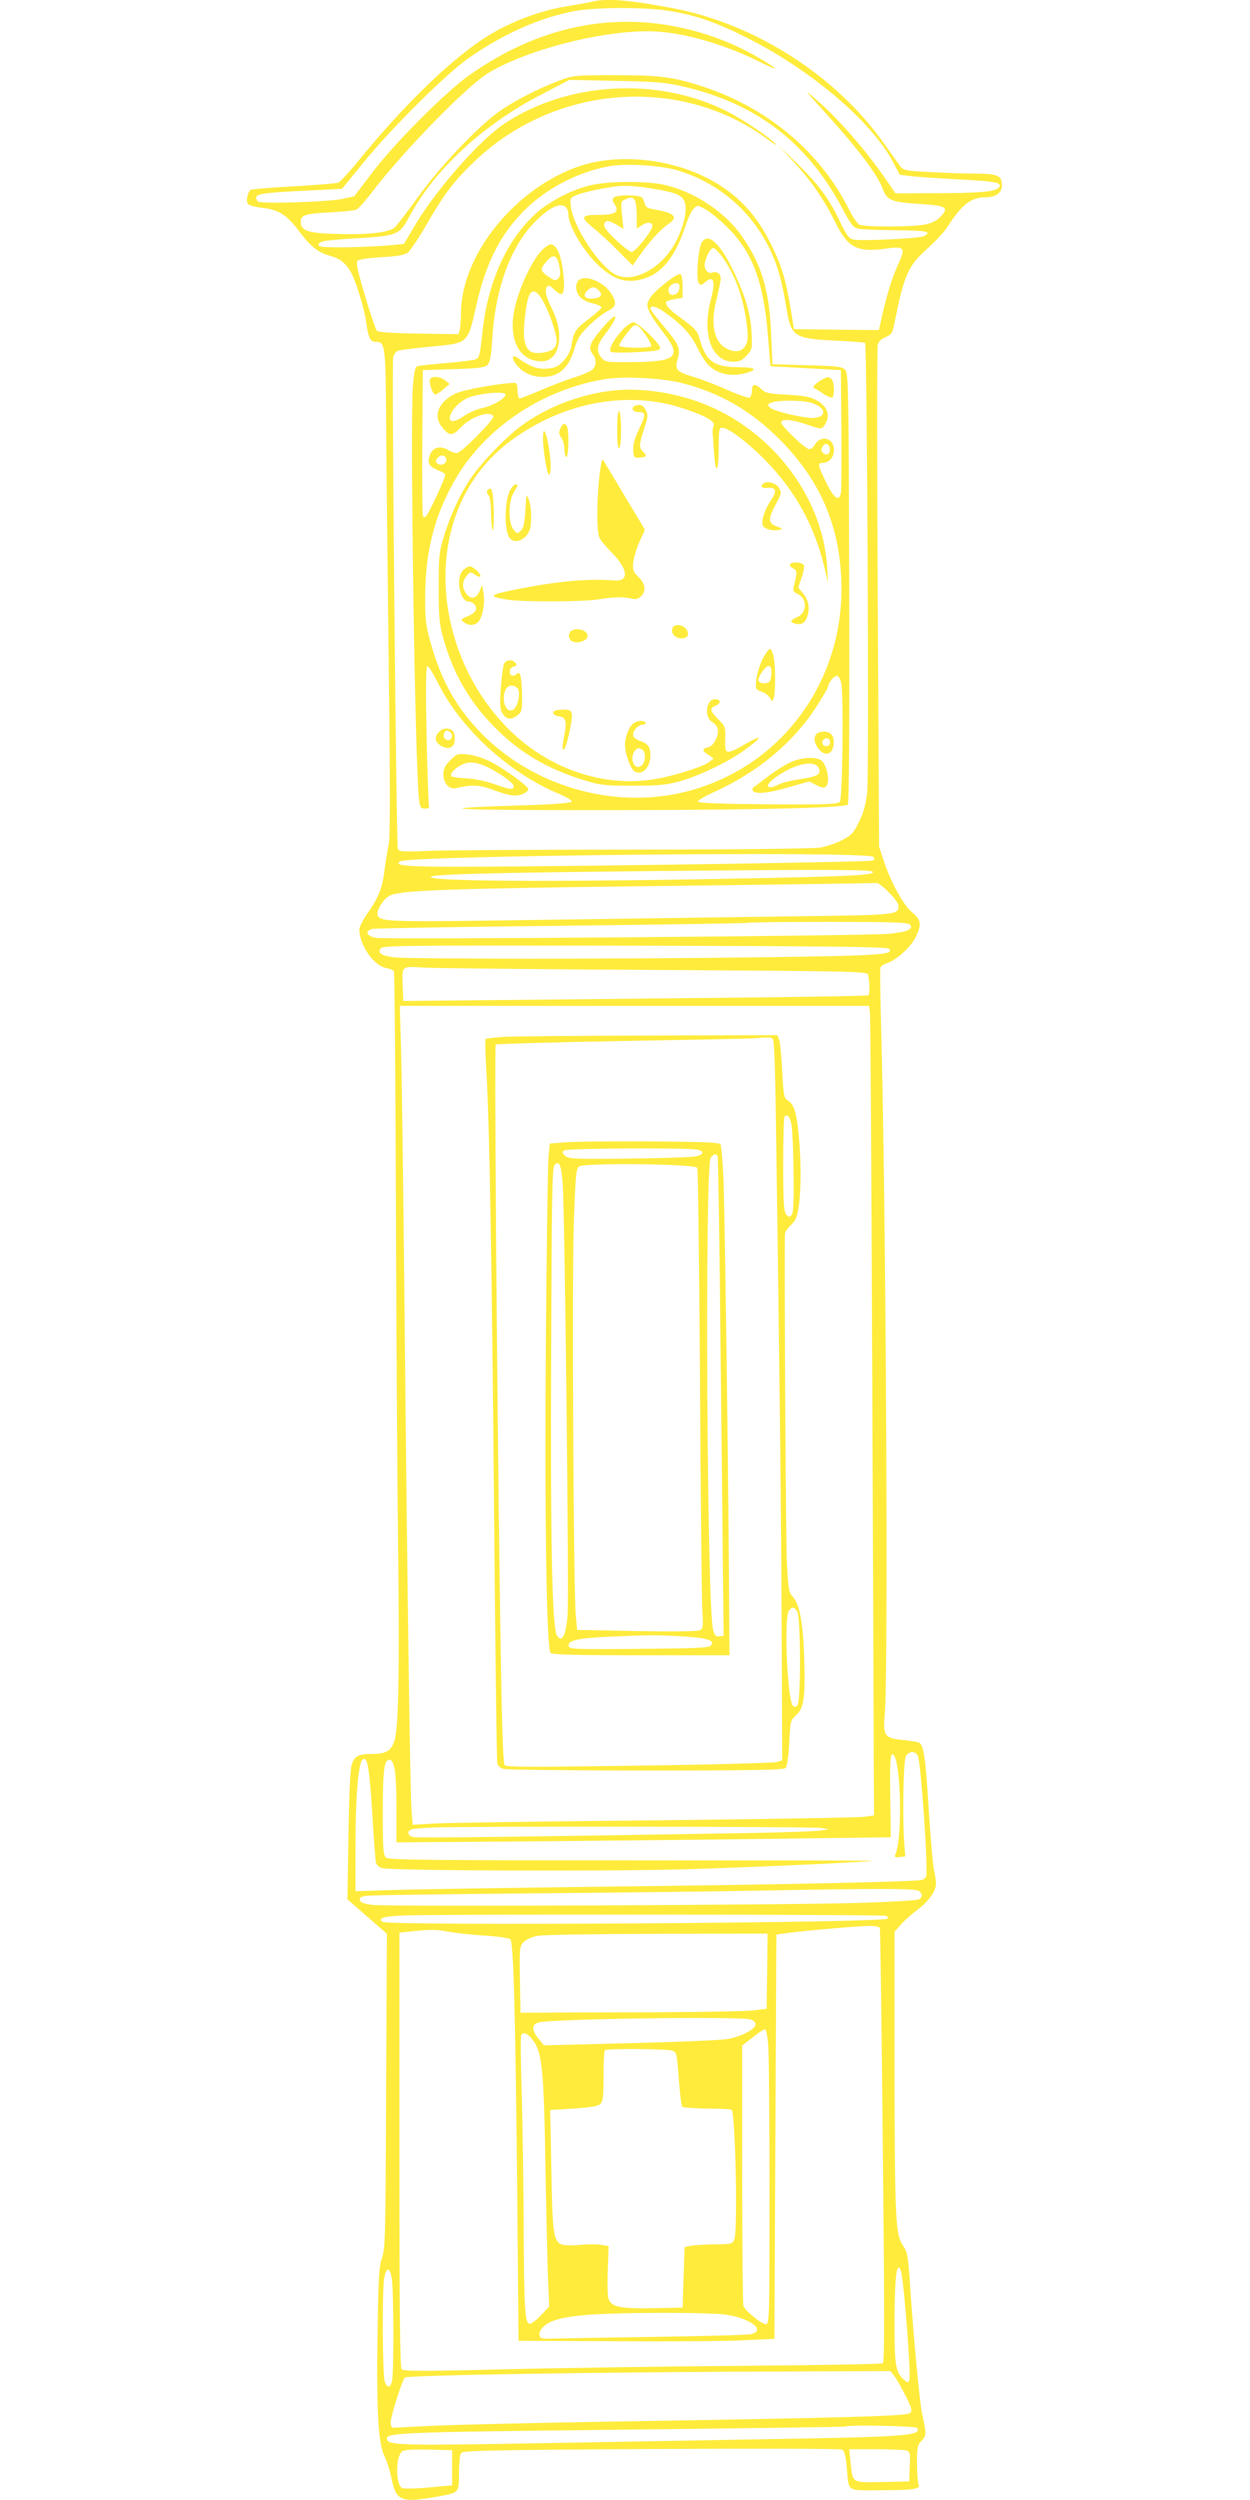 <?xml version="1.0" standalone="no"?>
<!DOCTYPE svg PUBLIC "-//W3C//DTD SVG 20010904//EN"
 "http://www.w3.org/TR/2001/REC-SVG-20010904/DTD/svg10.dtd">
<svg version="1.0" xmlns="http://www.w3.org/2000/svg"
 width="640pt" height="1280pt" viewBox="0 0 640 1280"
 preserveAspectRatio="xMidYMid meet">
<g transform="translate(0,1280) scale(0.1,-0.1)"
fill="#ffeb3b" stroke="none">
<path d="M3025 12790 c-16 -4 -66 -13 -110 -20 -154 -23 -321 -88 -447 -173
-177 -118 -411 -348 -631 -618 -48 -59 -95 -110 -104 -114 -10 -4 -112 -12
-228 -19 -115 -6 -215 -14 -221 -18 -17 -11 -26 -58 -14 -73 5 -6 38 -15 71
-19 83 -8 128 -36 188 -117 61 -81 101 -113 161 -129 52 -14 84 -40 110 -90
26 -51 67 -186 75 -250 11 -81 20 -100 49 -100 48 0 50 -19 53 -390 1 -190 7
-748 13 -1240 8 -665 8 -908 0 -945 -6 -27 -16 -85 -21 -128 -10 -90 -31 -144
-89 -225 -22 -32 -40 -68 -40 -81 0 -79 73 -185 136 -197 19 -3 37 -11 41 -17
3 -6 8 -535 10 -1176 2 -641 7 -1429 11 -1751 8 -629 3 -940 -17 -1007 -16
-56 -42 -73 -114 -73 -73 0 -93 -11 -107 -58 -7 -22 -13 -170 -16 -362 l-5
-325 101 -88 101 -88 -4 -802 c-3 -744 -4 -806 -21 -857 -16 -48 -19 -102 -23
-401 -6 -390 4 -555 37 -618 11 -22 27 -73 35 -113 24 -115 48 -124 244 -89
102 19 101 18 101 119 0 48 5 94 10 102 8 13 131 16 972 21 530 3 970 2 979
-3 12 -5 18 -28 24 -85 12 -136 -5 -123 165 -123 175 0 215 6 203 29 -4 9 -8
57 -8 108 0 82 2 94 24 117 25 26 25 35 2 137 -12 55 -46 417 -61 654 -11 157
-13 173 -37 208 -38 56 -42 133 -43 919 l0 687 32 37 c18 20 56 54 84 75 56
41 96 96 96 132 1 12 -4 45 -10 72 -6 28 -18 167 -27 310 -16 262 -25 328 -48
342 -6 4 -43 10 -80 14 -99 9 -107 20 -97 134 19 207 6 2642 -19 3530 -4 154
-6 285 -3 292 2 7 19 17 37 23 47 16 120 83 144 133 31 64 27 88 -18 125 -44
35 -109 153 -146 264 l-24 73 -7 1271 c-4 700 -4 1284 0 1298 4 17 18 31 40
40 31 13 35 20 46 73 49 246 69 292 170 382 39 35 83 82 98 105 76 119 123
156 199 156 51 0 83 23 83 60 0 51 -20 60 -133 61 -56 0 -162 4 -236 8 -119 6
-135 9 -150 28 -9 11 -44 61 -79 110 -246 353 -664 622 -1092 702 -230 43
-339 51 -415 31z m395 -45 c121 -18 227 -52 365 -119 343 -164 673 -439 788
-657 l34 -64 59 -7 c32 -4 144 -11 248 -17 185 -9 224 -17 198 -43 -20 -20
-101 -27 -317 -27 l-210 -1 -48 70 c-107 155 -246 314 -361 413 -60 51 -60 51
24 -42 188 -206 291 -341 320 -419 22 -59 44 -67 198 -77 128 -8 142 -18 97
-65 -18 -19 -45 -33 -77 -39 -63 -14 -313 -14 -339 -1 -10 6 -35 43 -55 83
-144 287 -411 512 -737 621 -157 52 -225 61 -457 61 -212 0 -216 -1 -290 -29
-111 -42 -237 -108 -310 -161 -112 -82 -297 -278 -407 -430 -56 -77 -110 -148
-120 -158 -31 -27 -126 -39 -283 -35 -163 3 -200 15 -200 63 0 34 22 41 155
48 61 3 118 9 128 13 10 3 46 43 80 88 160 210 492 551 600 614 195 116 562
212 813 212 160 0 373 -58 570 -155 116 -57 108 -44 -15 27 -217 124 -476 187
-721 175 -260 -13 -510 -104 -750 -274 -122 -87 -384 -350 -499 -503 l-87
-115 -59 -13 c-75 -16 -415 -27 -434 -14 -8 6 -11 17 -8 25 6 16 61 22 295 33
l143 7 111 136 c149 182 417 448 538 534 175 123 368 209 546 241 105 19 354
20 474 1z m55 -383 c387 -84 652 -283 835 -624 47 -88 59 -104 85 -109 17 -4
103 -7 193 -8 157 -1 186 -7 143 -30 -22 -12 -327 -27 -364 -17 -21 5 -35 25
-70 99 -54 113 -109 186 -223 297 l-88 85 71 -77 c94 -100 162 -199 219 -315
64 -131 113 -157 259 -136 99 14 104 6 59 -91 -30 -67 -59 -163 -88 -299 l-6
-27 -218 2 -217 3 -16 100 c-26 154 -46 221 -99 330 -83 170 -191 279 -355
356 -194 91 -443 110 -626 49 -331 -112 -608 -454 -609 -755 0 -33 -3 -70 -6
-83 l-7 -23 -203 3 c-132 2 -207 7 -214 14 -6 6 -34 87 -61 179 -36 119 -47
171 -39 179 6 8 52 15 122 19 85 5 119 11 136 24 13 10 56 74 96 143 88 154
139 222 247 325 411 393 1055 441 1499 112 30 -23 49 -34 43 -26 -26 32 -174
131 -259 173 -352 174 -810 147 -1133 -68 -123 -82 -341 -329 -450 -509 l-63
-106 -52 -5 c-129 -13 -374 -17 -381 -6 -14 23 13 29 175 39 226 13 235 17
287 114 128 239 376 468 673 622 l145 76 235 -5 c184 -3 255 -8 325 -24z m-15
-432 c218 -62 396 -215 490 -424 34 -74 56 -157 76 -281 24 -149 39 -159 253
-169 80 -4 147 -9 150 -12 11 -11 21 -2216 11 -2304 -8 -61 -19 -103 -43 -150
-28 -57 -39 -68 -87 -92 -30 -16 -82 -33 -114 -38 -34 -5 -430 -10 -940 -10
-485 0 -956 -3 -1047 -6 -145 -6 -166 -5 -172 9 -8 22 -32 2487 -24 2518 4 15
15 30 24 33 10 4 84 13 167 21 197 19 189 12 235 212 50 221 124 366 251 491
112 110 273 193 430 221 83 15 253 5 340 -19z m1011 -3517 c8 -8 7 -13 -3 -19
-14 -9 -1999 -37 -2260 -31 -152 3 -188 9 -159 27 49 30 2392 53 2422 23z m-1
-78 c1 -17 -140 -23 -735 -34 -940 -18 -1552 -13 -1528 10 13 13 322 21 1128
29 959 9 1135 8 1135 -5z m81 -104 c27 -26 49 -57 49 -68 0 -48 0 -48 -569
-55 -295 -4 -874 -12 -1286 -18 -742 -11 -792 -10 -810 20 -13 22 26 88 62
105 57 27 294 36 1413 49 586 7 1071 14 1079 15 8 0 36 -21 62 -48z m108 -165
c20 -23 -14 -38 -107 -47 -111 -11 -2574 -30 -2627 -21 -49 9 -60 36 -18 46
15 3 453 11 972 16 520 6 947 13 950 15 2 3 188 5 411 5 333 0 410 -3 419 -14z
m-108 -123 c31 -31 -42 -36 -631 -44 -737 -10 -1838 -10 -1908 0 -62 9 -81 23
-62 46 11 14 144 15 1301 13 993 -2 1291 -6 1300 -15z m-1199 -109 c991 -6
1088 -8 1092 -23 8 -26 10 -100 3 -107 -3 -3 -399 -10 -879 -14 -480 -5 -1015
-10 -1188 -12 l-315 -3 -3 74 c-4 108 -8 104 106 97 53 -3 586 -9 1184 -12z
m1102 -216 c3 -18 8 -865 12 -1883 4 -1017 8 -1935 8 -2040 l1 -190 -50 -7
c-27 -4 -507 -12 -1065 -18 -558 -5 -1067 -13 -1131 -16 l-116 -7 -6 74 c-7
83 -22 1144 -37 2684 -6 561 -13 1113 -17 1228 l-6 207 1201 0 1201 0 5 -32z
m245 -3807 c16 -29 54 -584 43 -618 -2 -6 -11 -14 -20 -18 -25 -9 -694 -24
-1657 -35 -473 -6 -947 -13 -1052 -17 l-193 -6 0 225 c0 253 14 425 35 447 25
26 36 -32 51 -274 7 -126 16 -240 19 -251 3 -13 16 -25 32 -29 51 -13 1131
-17 1543 -6 345 10 960 38 967 44 1 1 -555 2 -1236 2 -1035 0 -1241 2 -1254
14 -15 12 -17 41 -17 232 0 218 7 269 34 269 26 0 36 -69 36 -249 l0 -174 783
6 c430 4 999 10 1265 14 l483 6 -3 210 c-2 155 0 211 9 214 43 15 58 -410 18
-510 -7 -16 -3 -18 21 -15 l29 3 -5 65 c-10 132 -5 424 8 448 15 27 48 29 61
3z m-499 -370 l45 -7 -40 -6 c-22 -4 -186 -10 -365 -13 -1174 -20 -1703 -26
-1725 -21 -31 8 -33 34 -2 41 12 3 56 6 97 8 162 7 1948 5 1990 -2z m501 -321
c24 -13 25 -35 2 -45 -10 -5 -133 -12 -273 -17 -349 -12 -2451 -21 -2525 -11
-44 6 -61 13 -63 25 -2 13 6 18 40 22 24 3 405 8 848 12 443 4 963 10 1155 14
585 11 795 11 816 0z m-167 -129 c14 -5 16 -10 8 -15 -35 -21 -2549 -37 -2582
-16 -30 19 6 29 110 33 225 7 2446 5 2464 -2z m-29 -63 c2 -7 9 -510 15 -1117
9 -847 9 -1105 0 -1111 -6 -4 -332 -10 -723 -13 -392 -3 -941 -11 -1220 -18
-399 -10 -510 -10 -520 0 -9 9 -12 263 -12 1124 l0 1112 89 9 c66 7 108 6 155
-3 36 -7 122 -17 190 -21 67 -4 128 -13 134 -19 16 -16 26 -374 35 -1281 l7
-775 500 -2 c275 -2 570 0 655 5 l155 7 5 1035 5 1035 50 7 c70 11 348 35 418
37 38 1 59 -3 62 -11z m-577 -220 l-3 -193 -65 -8 c-36 -5 -319 -10 -630 -10
l-565 -2 -3 171 c-2 168 -2 170 22 193 13 13 45 26 72 30 27 5 302 9 612 10
l562 1 -2 -192z m-83 -248 c17 -7 25 -16 23 -27 -5 -26 -78 -62 -145 -73 -32
-6 -256 -15 -498 -21 l-440 -11 -27 33 c-37 44 -37 74 0 84 66 19 1043 32
1087 15z m89 -142 c3 -50 6 -390 6 -755 0 -625 -1 -663 -18 -663 -23 0 -109
70 -116 95 -3 11 -6 315 -6 676 l0 656 53 41 c28 23 57 42 63 42 7 0 14 -35
18 -92z m-1217 50 c60 -66 68 -137 77 -738 4 -201 9 -427 12 -502 l6 -137 -43
-46 c-23 -25 -49 -44 -58 -43 -24 5 -28 83 -30 528 -1 217 -6 517 -10 665 -5
149 -6 276 -3 283 7 18 26 15 49 -10z m723 -67 c24 -7 25 -10 35 -143 6 -75
14 -140 18 -145 5 -4 62 -8 128 -9 65 0 121 -3 125 -6 19 -19 32 -616 14 -662
-9 -25 -12 -26 -102 -27 -51 -1 -106 -4 -123 -8 l-30 -6 -5 -155 -5 -155 -152
-3 c-173 -3 -217 7 -229 53 -3 14 -5 80 -2 145 l4 120 -34 6 c-19 4 -70 4
-113 0 -48 -4 -87 -2 -98 4 -37 19 -43 65 -48 381 l-6 306 119 7 c86 6 124 12
137 23 14 14 17 35 17 143 0 70 3 130 7 133 8 9 311 7 343 -2z m1174 -1133
c16 -71 51 -532 42 -553 -6 -17 -7 -17 -28 1 -42 38 -48 72 -48 276 0 202 7
298 21 298 5 0 11 -10 13 -22z m-2608 -35 c10 -63 11 -490 1 -525 -9 -35 -25
-36 -37 -2 -11 28 -14 438 -4 522 9 67 30 70 40 5z m1704 -183 c129 -17 216
-82 135 -101 -16 -4 -244 -10 -505 -14 -261 -4 -497 -8 -525 -9 -44 -1 -50 2
-53 20 -2 14 8 30 27 47 57 48 201 64 581 65 146 1 299 -3 340 -8z m870 -317
c11 -14 37 -60 57 -100 32 -64 35 -76 22 -88 -15 -16 -330 -24 -1614 -45 -352
-6 -725 -15 -830 -20 -104 -5 -196 -10 -202 -10 -7 0 -13 11 -13 25 0 32 58
216 73 232 13 12 976 28 1949 31 l537 2 21 -27z m116 -264 c24 -40 -57 -46
-791 -58 -352 -6 -910 -16 -1240 -22 -583 -10 -674 -8 -683 19 -12 37 28 39
1203 52 627 7 1142 14 1144 16 11 10 360 3 367 -7z m-2381 -204 l0 -90 -120
-11 c-66 -6 -127 -7 -136 -3 -34 17 -34 160 -1 187 12 9 51 12 137 10 l120 -3
0 -90z m2323 89 c22 -6 23 -11 20 -83 l-3 -76 -137 -3 c-159 -3 -152 -7 -163
101 l-7 67 133 0 c74 0 144 -3 157 -6z"/>
<path d="M3035 11854 c-92 -18 -216 -80 -288 -144 -153 -138 -251 -354 -278
-620 -12 -111 -15 -123 -35 -130 -12 -5 -80 -13 -151 -19 -72 -6 -137 -13
-146 -16 -12 -5 -17 -29 -23 -103 -15 -203 11 -1964 32 -2119 5 -38 8 -43 30
-43 19 0 24 4 20 18 -2 9 -8 173 -12 365 -5 246 -3 347 4 347 6 0 29 -37 52
-82 115 -236 365 -466 623 -573 37 -16 66 -33 64 -39 -2 -7 -84 -14 -238 -19
-491 -15 -420 -24 211 -25 890 -1 1429 10 1441 29 6 9 9 421 7 1111 -3 1038
-4 1098 -21 1115 -15 16 -42 19 -195 23 l-177 5 -7 155 c-9 228 -50 361 -154
507 -88 123 -247 226 -399 258 -86 18 -266 18 -360 -1z m300 -19 c125 -20 155
-32 170 -68 16 -40 -3 -127 -47 -209 -70 -132 -217 -210 -307 -164 -83 43
-217 247 -228 348 -5 44 -5 45 34 61 34 13 101 28 183 41 54 8 109 5 195 -9z
m-437 -97 c7 -7 12 -22 12 -35 0 -60 81 -196 159 -266 66 -60 116 -80 178 -74
122 13 203 99 263 281 12 38 31 77 42 88 19 19 19 18 61 -4 23 -13 74 -55 113
-94 127 -126 184 -278 206 -555 l13 -154 180 -10 180 -10 3 -305 c1 -168 0
-315 -3 -327 -10 -41 -34 -25 -69 45 -49 98 -52 112 -25 112 34 0 59 28 59 66
0 64 -70 80 -100 24 -6 -11 -18 -20 -26 -20 -20 0 -144 118 -144 137 0 20 56
16 135 -12 65 -22 71 -23 83 -7 38 50 22 102 -42 135 -30 16 -67 22 -147 26
-93 5 -111 9 -131 29 -33 30 -48 28 -48 -8 0 -17 -6 -33 -13 -36 -7 -2 -58 15
-114 40 -55 25 -132 54 -171 66 -90 27 -98 37 -82 94 15 54 7 72 -79 174 -34
40 -61 77 -61 82 0 17 31 11 63 -12 86 -59 139 -113 169 -172 44 -88 65 -114
108 -136 43 -22 96 -25 153 -9 61 17 43 29 -43 29 -121 0 -164 30 -195 135
-15 54 -19 58 -114 128 -48 35 -69 62 -58 73 4 4 24 10 44 13 l38 6 0 59 c0
35 -5 61 -11 63 -18 6 -136 -88 -157 -124 -16 -29 -17 -34 -3 -67 8 -20 40
-68 71 -107 98 -126 71 -151 -158 -153 -134 -1 -139 0 -158 23 -27 34 -24 63
15 114 82 107 73 135 -12 35 -64 -75 -72 -99 -47 -132 20 -27 19 -59 -3 -79
-10 -9 -49 -26 -87 -38 -38 -11 -115 -41 -172 -65 -56 -24 -107 -44 -113 -44
-5 0 -10 18 -10 40 0 25 -5 40 -12 40 -72 -1 -260 -34 -303 -54 -88 -40 -119
-112 -74 -170 40 -51 54 -51 101 -2 53 54 145 85 164 55 8 -14 -165 -189 -187
-189 -10 0 -30 7 -46 17 -40 23 -78 12 -92 -27 -14 -42 -5 -58 40 -77 22 -8
39 -19 39 -24 0 -16 -82 -193 -96 -208 -11 -13 -14 -13 -19 0 -3 8 -4 178 -3
379 l3 365 157 5 c129 4 160 8 174 22 13 12 19 46 25 140 17 262 97 474 226
600 72 70 124 93 151 66z m580 -415 c-3 -32 -44 -46 -54 -19 -8 21 13 46 38
46 15 0 19 -6 16 -27z m12 -484 c196 -50 351 -139 501 -288 202 -203 302 -427
316 -707 25 -508 -284 -950 -760 -1088 -372 -108 -800 5 -1077 284 -134 136
-211 274 -267 475 -24 88 -27 116 -26 240 2 226 48 405 152 587 154 269 451
467 776 518 93 14 287 4 385 -21z m-902 -61 c-8 -23 -67 -56 -119 -67 -28 -6
-71 -25 -95 -42 -50 -34 -80 -33 -69 3 9 30 43 66 80 86 52 28 210 43 203 20z
m1556 -38 c52 -12 84 -43 66 -64 -7 -9 -28 -16 -49 -16 -57 1 -201 35 -218 53
-15 15 -15 17 8 26 31 12 142 13 193 1z m104 -234 c6 -27 -14 -42 -32 -27 -12
10 -13 18 -5 33 12 22 32 19 37 -6z m-1963 -61 c0 -22 -31 -33 -48 -16 -7 7
-6 15 3 26 17 21 45 15 45 -10z m2022 -1142 c13 -63 7 -591 -7 -608 -11 -13
-65 -15 -368 -13 -239 2 -356 6 -359 14 -2 5 41 30 94 54 214 98 395 249 512
430 33 52 61 99 61 105 0 18 30 55 45 55 8 0 17 -16 22 -37z"/>
<path d="M3143 11789 c-9 -9 -8 -18 4 -35 26 -40 4 -54 -83 -54 -90 0 -95 -12
-26 -67 26 -21 82 -72 124 -115 l77 -77 44 62 c49 69 106 129 143 153 48 32
26 54 -71 71 -38 6 -51 13 -53 28 -3 11 -9 26 -14 33 -13 15 -130 16 -145 1z
m105 -11 c7 -7 12 -41 12 -81 l0 -68 22 15 c30 21 58 20 58 -1 0 -24 -87 -133
-106 -133 -17 0 -120 93 -136 123 -7 13 -6 23 2 31 8 8 21 5 52 -12 l40 -24
-7 71 c-7 68 -6 71 16 80 32 13 33 13 47 -1z"/>
<path d="M3590 11553 c-7 -16 -15 -65 -18 -111 -5 -93 5 -117 36 -89 45 41 57
10 32 -85 -48 -180 3 -320 116 -320 31 0 44 7 67 32 29 32 29 35 25 119 -5 98
-36 199 -100 328 -68 138 -129 186 -158 126z m106 -66 c65 -88 108 -204 126
-337 9 -71 9 -91 -3 -115 -17 -36 -54 -43 -98 -20 -66 33 -85 127 -52 253 11
45 21 92 21 106 0 25 -20 39 -44 30 -24 -9 -46 23 -36 55 12 43 29 71 43 71 7
-1 26 -20 43 -43z"/>
<path d="M2793 11535 c-59 -41 -143 -217 -163 -340 -23 -145 35 -245 143 -245
92 0 120 135 54 267 -31 61 -39 94 -27 113 7 12 14 10 40 -15 41 -39 53 -23
46 65 -7 80 -22 134 -42 155 -19 19 -24 19 -51 0z m71 -99 c7 -37 5 -51 -6
-62 -12 -13 -19 -12 -48 8 -44 30 -46 40 -14 77 37 44 57 37 68 -23z m-82
-181 c31 -55 68 -165 68 -199 0 -37 -22 -55 -73 -62 -59 -8 -83 10 -93 72 -7
48 10 194 27 225 16 31 41 19 71 -36z"/>
<path d="M2968 11369 c-11 -6 -18 -22 -18 -38 0 -42 28 -70 83 -84 27 -6 48
-16 47 -22 -1 -5 -32 -32 -68 -60 -67 -50 -76 -65 -87 -138 -4 -24 -19 -52
-39 -74 -27 -29 -41 -36 -82 -40 -50 -5 -90 9 -151 53 -33 24 -37 0 -6 -37 33
-39 79 -59 133 -59 80 0 132 46 160 141 17 57 29 76 78 124 31 30 74 63 94 73
44 20 48 44 15 92 -36 55 -121 92 -159 69z m97 -55 c23 -23 14 -38 -25 -42
-44 -5 -59 12 -35 38 22 24 38 25 60 4z"/>
<path d="M3187 11111 c-45 -49 -72 -100 -60 -112 5 -5 63 -6 131 -2 99 5 122
9 122 21 0 23 -114 132 -137 132 -11 0 -37 -18 -56 -39z m120 -28 c17 -26 30
-50 27 -55 -8 -13 -164 -10 -164 3 0 11 57 89 74 101 15 10 29 -1 63 -49z"/>
<path d="M2200 10851 c0 -28 18 -71 29 -71 5 0 24 12 41 27 l32 27 -22 18
c-31 25 -80 24 -80 -1z"/>
<path d="M4220 10862 c-33 -15 -65 -44 -53 -49 7 -2 29 -15 48 -29 20 -13 41
-22 46 -19 13 9 11 79 -3 93 -13 13 -16 14 -38 4z"/>
<path d="M3170 10803 c-176 -12 -368 -83 -505 -186 -80 -60 -201 -187 -254
-265 -56 -83 -104 -187 -138 -297 -25 -83 -27 -103 -27 -265 0 -148 4 -187 22
-252 51 -186 135 -331 267 -464 128 -129 269 -212 460 -270 82 -25 104 -27
245 -27 128 0 169 4 235 21 98 27 248 98 329 156 98 70 109 91 20 41 -108 -62
-114 -61 -111 19 2 63 1 66 -35 103 -45 46 -47 56 -12 71 28 13 24 32 -6 32
-44 0 -56 -89 -15 -116 33 -21 39 -46 21 -88 -10 -23 -23 -37 -40 -42 -33 -8
-33 -17 1 -39 l27 -18 -23 -18 c-30 -25 -187 -74 -284 -89 -261 -42 -540 55
-742 256 -323 323 -418 833 -224 1204 82 157 206 275 390 370 228 117 487 144
711 74 120 -38 182 -71 172 -92 -4 -9 -6 -24 -6 -32 1 -8 5 -57 8 -109 8 -120
24 -100 24 32 0 86 2 97 18 97 30 0 124 -70 213 -159 157 -158 258 -338 310
-556 l19 -80 -5 80 c-22 378 -309 736 -690 858 -125 40 -259 58 -375 50z"/>
<path d="M3253 10723 c-26 -10 -14 -33 17 -33 38 0 38 -11 -1 -93 -21 -46 -29
-77 -27 -104 3 -35 5 -38 32 -36 38 3 41 8 18 31 -22 22 -21 33 12 136 13 40
14 53 3 75 -12 26 -31 34 -54 24z"/>
<path d="M3160 10600 c0 -65 4 -99 10 -95 6 3 10 46 10 95 0 49 -4 92 -10 95
-6 4 -10 -30 -10 -95z"/>
<path d="M2869 10606 c-9 -19 -8 -29 5 -47 9 -13 16 -40 16 -61 0 -21 5 -38
10 -38 11 0 14 128 4 154 -9 23 -23 20 -35 -8z"/>
<path d="M2780 10557 c0 -63 21 -187 31 -187 12 0 11 75 -2 146 -15 82 -28
101 -29 41z"/>
<path d="M3077 10420 c-21 -124 -25 -329 -9 -370 5 -14 35 -50 65 -80 82 -83
89 -148 16 -142 -139 11 -299 -4 -518 -48 -128 -26 -133 -34 -35 -50 80 -13
394 -12 474 2 75 12 123 13 163 3 20 -5 33 -3 47 10 30 27 25 66 -11 101 -27
26 -30 34 -27 74 3 25 17 73 32 106 l28 62 -101 168 c-55 93 -105 176 -110
184 -7 11 -10 7 -14 -20z"/>
<path d="M3907 10323 c-16 -15 -5 -24 25 -21 42 4 47 -17 15 -64 -31 -45 -50
-102 -42 -127 6 -20 53 -32 88 -23 16 4 13 7 -14 16 -46 15 -48 39 -8 112 32
60 32 62 16 88 -17 25 -63 36 -80 19z"/>
<path d="M2615 10296 c-32 -49 -36 -214 -5 -251 25 -30 74 -14 98 32 16 29 15
121 0 164 -13 33 -13 31 -18 -53 -4 -66 -10 -92 -23 -105 -17 -17 -19 -17 -38
6 -27 33 -27 143 1 189 23 37 24 42 10 42 -5 0 -17 -11 -25 -24z"/>
<path d="M2495 10290 c-4 -6 -1 -18 6 -26 8 -9 13 -47 13 -94 1 -43 5 -82 9
-86 4 -5 6 41 5 101 -2 71 -7 110 -15 112 -6 2 -14 -1 -18 -7z"/>
<path d="M4045 9911 c-3 -6 4 -15 16 -21 21 -12 22 -18 3 -92 -5 -23 -2 -29
20 -39 50 -23 49 -96 -1 -118 -38 -17 -41 -26 -12 -34 30 -8 49 2 60 30 17 45
10 90 -18 123 l-26 32 17 49 c10 27 15 56 12 64 -6 17 -61 21 -71 6z"/>
<path d="M2370 9880 c-38 -38 -16 -160 29 -160 24 0 45 -25 37 -45 -3 -9 -23
-23 -43 -31 -35 -15 -36 -17 -18 -30 28 -21 63 -17 79 9 20 30 30 98 21 144
l-7 38 -13 -33 c-17 -38 -46 -43 -69 -10 -21 30 -20 61 3 89 18 22 19 22 45 6
14 -10 26 -13 26 -7 0 15 -38 50 -55 50 -8 0 -24 -9 -35 -20z"/>
<path d="M3443 9584 c-9 -24 10 -48 39 -52 36 -4 52 18 32 46 -18 26 -62 29
-71 6z"/>
<path d="M2920 9565 c-14 -17 -7 -43 15 -51 23 -9 65 4 72 23 13 34 -62 58
-87 28z"/>
<path d="M3904 9425 c-15 -31 -29 -79 -32 -106 -4 -48 -4 -49 27 -60 17 -6 37
-21 43 -32 11 -21 11 -21 19 -2 10 25 10 157 1 209 -4 22 -12 41 -19 43 -6 2
-23 -21 -39 -52z m46 -67 c0 -18 -4 -39 -9 -46 -9 -15 -53 -13 -58 3 -5 16 35
75 52 75 10 0 15 -10 15 -32z"/>
<path d="M2581 9402 c-5 -10 -13 -66 -17 -125 -6 -90 -4 -110 10 -132 20 -30
45 -32 77 -6 21 17 23 26 22 101 -2 96 -10 127 -26 111 -18 -18 -37 -13 -37
10 0 13 8 23 20 26 16 4 18 8 9 19 -16 20 -46 17 -58 -4z m69 -127 c17 -20 2
-94 -22 -108 -37 -24 -65 52 -38 104 13 23 43 25 60 4z"/>
<path d="M2847 9163 c-26 -7 -15 -27 16 -31 33 -4 40 -25 27 -92 -12 -64 -13
-83 -2 -76 12 7 44 149 40 177 -2 19 -10 24 -33 26 -16 0 -38 -1 -48 -4z"/>
<path d="M3247 9099 c-24 -14 -47 -69 -47 -112 0 -48 29 -126 51 -138 38 -20
79 22 79 83 0 44 -12 60 -52 74 -18 6 -35 19 -36 28 -5 22 26 56 50 56 11 0
16 5 13 10 -8 13 -35 12 -58 -1z m42 -138 c18 -11 17 -59 -1 -77 -37 -37 -70
32 -36 74 12 14 18 15 37 3z"/>
<path d="M4192 9049 c-28 -11 -29 -47 -1 -83 38 -49 84 -22 77 46 -3 36 -36
51 -76 37z m58 -49 c0 -13 -7 -20 -20 -20 -19 0 -27 20 -13 33 13 14 33 6 33
-13z"/>
<path d="M4045 8896 c-27 -13 -75 -43 -107 -67 -31 -24 -64 -49 -74 -55 -10
-6 -14 -15 -10 -22 12 -20 78 -14 186 18 l103 29 37 -19 c28 -14 40 -16 49 -7
24 24 4 119 -29 137 -32 17 -103 11 -155 -14z m146 -27 c17 -32 -5 -46 -94
-58 -43 -6 -91 -18 -107 -26 -61 -32 -81 -12 -27 29 95 72 204 99 228 55z"/>
<path d="M2247 9052 c-24 -26 -21 -49 7 -68 40 -25 70 -15 74 24 2 18 -2 40
-9 48 -16 20 -53 18 -72 -4z m60 -3 c14 -14 6 -39 -12 -39 -18 0 -28 17 -21
35 6 18 18 19 33 4z"/>
<path d="M2305 8907 c-27 -27 -35 -43 -35 -71 0 -48 31 -81 68 -71 71 18 114
17 175 -5 97 -36 127 -40 164 -25 20 9 31 19 27 27 -8 20 -126 104 -194 139
-35 17 -83 33 -115 36 -52 5 -56 4 -90 -30z m200 -39 c65 -34 125 -78 125 -93
0 -21 -15 -19 -101 11 -43 15 -102 27 -142 29 -38 2 -71 6 -75 10 -11 11 13
39 49 58 40 21 82 16 144 -15z"/>
<path d="M2573 7491 c-45 -3 -84 -8 -87 -11 -3 -3 -1 -75 4 -160 16 -262 29
-1010 40 -2295 6 -676 13 -1240 16 -1252 3 -14 15 -25 32 -30 15 -4 343 -8
729 -8 562 0 705 3 715 13 8 8 15 53 19 128 5 112 6 115 36 143 40 37 47 90
40 304 -6 175 -24 266 -60 304 -18 20 -21 41 -28 170 -6 111 -14 1573 -10
1686 1 10 14 30 31 45 24 23 31 39 40 97 12 88 12 231 0 360 -12 120 -24 158
-54 179 -23 14 -24 23 -31 153 -4 76 -11 148 -16 161 l-9 22 -662 -2 c-365 -1
-700 -4 -745 -7z m1383 -9 c8 -5 13 -142 17 -442 19 -1295 26 -1933 29 -2559
l3 -694 -30 -9 c-16 -4 -333 -13 -704 -18 -544 -8 -677 -8 -687 2 -9 10 -15
208 -24 813 -17 1217 -29 2869 -22 2877 4 3 295 12 647 18 352 6 656 12 675
14 73 6 85 5 96 -2z m97 -443 c4 -24 9 -135 10 -246 2 -156 -1 -205 -11 -215
-11 -11 -16 -10 -28 6 -11 16 -14 67 -14 256 0 130 3 240 7 244 15 14 28 -2
36 -45z m29 -2491 c18 -32 19 -461 1 -479 -9 -9 -16 -10 -23 -3 -29 29 -47
456 -21 487 18 23 28 21 43 -5z"/>
<path d="M2890 6951 l-75 -6 -7 -70 c-3 -38 -9 -455 -13 -925 -7 -903 3 -1592
24 -1613 9 -9 133 -12 464 -12 l452 0 -3 435 c-5 680 -21 1829 -28 2007 -4 89
-11 167 -15 174 -6 10 -93 13 -366 15 -197 1 -392 -1 -433 -5z m679 -37 c40
-8 35 -26 -9 -35 -19 -4 -172 -9 -341 -11 -285 -3 -310 -2 -326 15 -16 15 -16
19 -3 27 17 11 628 14 679 4z m105 -32 c3 -5 10 -440 15 -968 6 -527 12 -1078
13 -1224 l3 -265 -22 -3 c-18 -3 -24 4 -32 35 -32 115 -43 2379 -12 2416 15
19 27 21 35 9z m-793 -145 c11 -147 33 -2113 25 -2209 -4 -47 -14 -95 -21
-105 -13 -17 -15 -17 -31 -1 -27 26 -36 432 -32 1474 3 774 5 924 17 938 24
28 35 3 42 -97z m689 84 c4 -7 10 -500 14 -1095 3 -594 9 -1122 12 -1173 5
-82 4 -92 -13 -100 -10 -6 -147 -7 -323 -4 l-305 6 -7 75 c-12 133 -20 1731
-10 2014 9 245 11 271 28 284 26 19 591 13 604 -7z m-69 -2400 c123 -7 163
-21 137 -48 -11 -10 -89 -13 -368 -15 -331 -3 -355 -2 -358 14 -6 29 41 40
203 48 203 9 251 10 386 1z"/>
</g>
</svg>
